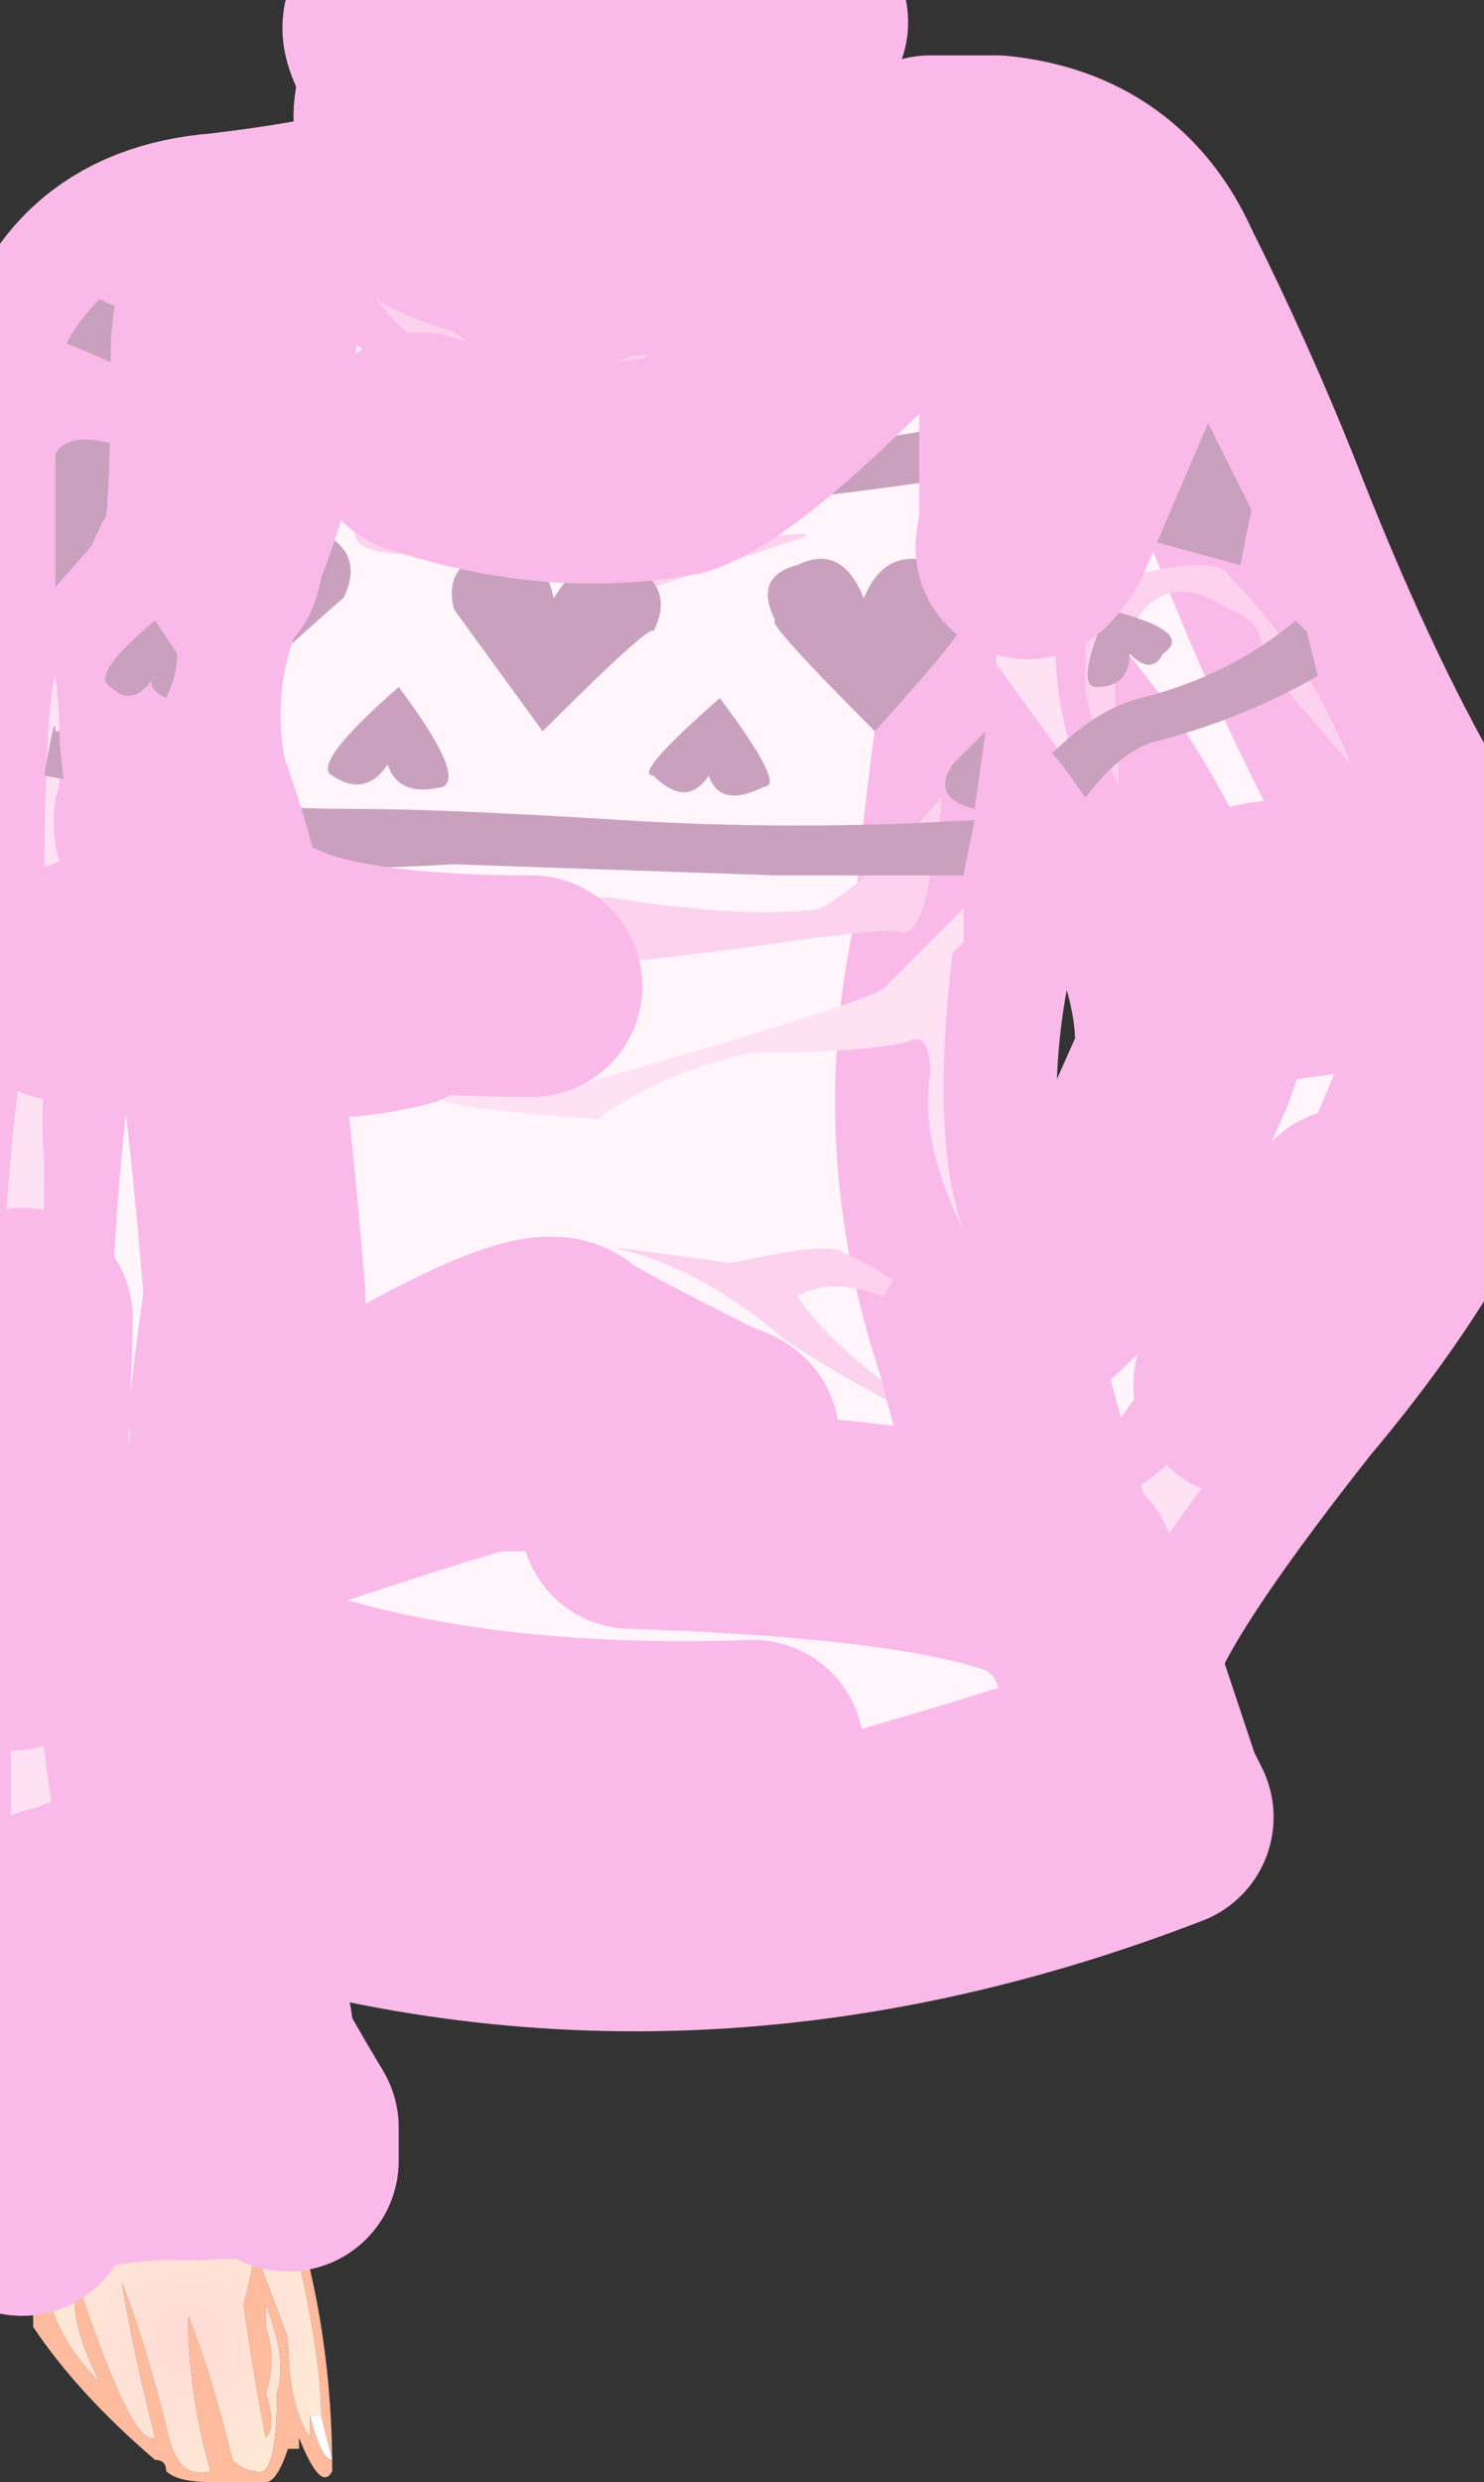 <?xml version="1.0" encoding="UTF-8" standalone="no"?>
<svg xmlns:xlink="http://www.w3.org/1999/xlink" height="11.2px" width="6.7px" xmlns="http://www.w3.org/2000/svg">
  <rect width="100%" height="100%" fill="#333333" stroke="none"/>
  <g transform="matrix(1.0, 0.0, 0.0, 1.0, 3.35, 5.6)">
    <path d="M-2.05 5.45 Q-2.1 5.6 -2.15 5.6 -2.3 5.6 -2.4 5.6 -2.55 5.6 -2.6 5.55 -2.6 5.5 -2.65 5.5 -3.0 5.2 -3.2 4.9 -3.2 4.6 -3.25 4.3 -3.2 3.7 -3.25 2.5 L-3.15 2.5 Q-3.1 3.25 -3.15 4.1 L-3.15 4.15 Q-3.15 4.0 -3.15 4.6 -3.15 4.9 -2.9 5.15 -3.05 4.85 -3.0 4.7 -2.75 5.45 -2.65 5.4 -2.75 5.0 -2.8 4.7 -2.7 4.95 -2.6 5.35 -2.55 5.6 -2.4 5.55 -2.5 5.2 -2.5 4.85 -2.4 5.1 -2.3 5.5 -2.25 5.55 -2.2 5.55 -2.1 5.6 -2.1 5.2 -2.05 5.05 -2.15 4.8 L-2.15 4.9 Q-2.1 5.05 -2.15 5.2 -2.1 5.35 -2.15 5.4 -2.2 5.15 -2.25 4.8 -2.2 4.6 -2.2 4.55 L-2.05 4.95 Q-2.05 5.25 -1.95 5.4 L-1.95 5.3 Q-1.9 5.5 -1.85 5.5 L-1.9 5.3 -1.95 5.3 -1.9 5.3 Q-1.9 4.95 -2.1 4.2 L-2.2 3.95 Q-2.2 4.0 -2.25 3.9 -2.3 3.8 -2.55 3.45 -2.55 3.3 -2.6 3.3 L-2.55 2.5 -2.35 2.5 -2.35 2.55 -2.4 2.65 Q-2.55 3.3 -2.25 3.8 L-2.15 3.8 -2.15 3.9 -2.2 3.9 Q-2.1 4.1 -2.05 4.05 L-2.05 4.15 -2.1 4.15 Q-1.85 4.8 -1.85 5.55 -1.9 5.65 -2.0 5.4 L-2.0 5.45 -2.05 5.45 M-2.1 4.2 L-2.1 4.2 -2.1 4.2" fill="#ffbb9d" fill-rule="evenodd" stroke="none"/>
    <path d="M-3.15 2.5 L-2.7 2.5 -2.55 2.5 -2.6 3.3 -2.65 3.3 -2.65 3.35 Q-2.5 3.75 -2.35 3.9 L-2.5 3.85 Q-2.85 3.95 -3.15 4.1 -3.1 3.25 -3.15 2.5 M-2.25 3.9 Q-2.2 4.0 -2.2 3.95 L-2.25 3.95 -2.25 3.9" fill="#ffead5" fill-rule="evenodd" stroke="none"/>
    <path d="M-1.95 5.3 L-1.9 5.3 -1.85 5.5 Q-1.9 5.5 -1.95 5.3" fill="#ffffff" fill-rule="evenodd" stroke="none"/>
    <path d="M-3.15 4.1 Q-2.85 3.95 -2.5 3.85 L-2.35 3.9 Q-2.5 3.75 -2.65 3.35 L-2.65 3.3 -2.6 3.3 Q-2.55 3.3 -2.55 3.45 -2.3 3.8 -2.25 3.9 L-2.25 3.95 -2.2 3.95 -2.1 4.2 Q-1.9 4.95 -1.9 5.3 L-1.95 5.3 -1.95 5.4 Q-2.05 5.25 -2.05 4.95 L-2.2 4.55 Q-2.2 4.6 -2.25 4.8 -2.2 5.15 -2.15 5.4 -2.1 5.35 -2.15 5.2 -2.1 5.05 -2.15 4.9 L-2.15 4.8 Q-2.05 5.05 -2.1 5.2 -2.1 5.6 -2.2 5.55 -2.25 5.55 -2.3 5.5 -2.4 5.1 -2.5 4.85 -2.5 5.2 -2.4 5.55 -2.55 5.6 -2.6 5.35 -2.7 4.95 -2.8 4.7 -2.75 5.0 -2.65 5.4 -2.75 5.45 -3.0 4.7 -3.05 4.85 -2.9 5.15 -3.15 4.9 -3.15 4.6 -3.15 4.0 -3.15 4.15 L-3.15 4.1" fill="url(#gradient0)" fill-rule="evenodd" stroke="none"/>
    <path d="M-2.1 4.2 L-2.1 4.2" fill="url(#gradient1)" fill-rule="evenodd" stroke="none"/>
    <path d="M1.5 -2.15 L1.15 -2.6 Q1.05 -2.0 1.0 -1.35 0.8 -0.45 1.1 0.45 1.65 0.0 1.55 -0.05 L1.8 -0.35 2.0 -0.8 Q2.05 -1.35 1.5 -2.15 M-2.2 0.5 Q-2.2 0.35 -2.2 0.25 -2.3 0.95 -2.25 0.8 -2.35 1.6 -2.4 2.15 -2.3 1.8 -2.3 1.5 -2.3 1.55 -2.25 1.05 L-2.2 0.5 M1.15 -4.85 Q1.65 -4.8 1.85 -4.35 2.1 -3.85 2.3 -3.35 2.65 -2.45 3.0 -1.85 3.35 -1.4 3.35 -1.05 3.25 -0.3 2.45 0.65 1.7 1.6 1.65 1.9 L1.85 2.5 1.9 2.6 Q-0.3 3.45 -2.4 2.75 -2.55 3.45 -2.2 3.85 -2.7 3.65 -3.25 3.85 -3.3 2.1 -3.3 1.85 -3.45 0.05 -3.15 -1.45 L-3.1 -3.8 Q-3.0 -4.45 -2.35 -4.5 -1.5 -4.6 -1.45 -4.75 L0.25 -4.75 0.35 -4.7 0.5 -4.75 Q0.75 -4.8 0.85 -4.85 L1.15 -4.85" fill="#fff5fb" fill-rule="evenodd" stroke="none"/>
    <path d="M1.15 -4.85 L0.85 -4.85 Q0.75 -4.8 0.5 -4.75 L0.35 -4.7 0.25 -4.75 -1.45 -4.75 Q-1.5 -4.6 -2.35 -4.5 -3.0 -4.45 -3.1 -3.8 L-3.15 -1.45 Q-3.45 0.05 -3.3 1.85 -3.3 2.1 -3.25 3.85 -2.7 3.65 -2.2 3.85 -2.55 3.45 -2.4 2.75 -0.3 3.45 1.9 2.6 L1.85 2.5 1.65 1.9 Q1.7 1.6 2.45 0.65 3.25 -0.3 3.35 -1.05 3.35 -1.4 3.0 -1.85 2.65 -2.45 2.3 -3.35 2.1 -3.85 1.85 -4.35 1.65 -4.8 1.15 -4.85 M-2.2 0.5 L-2.25 1.05 Q-2.3 1.55 -2.3 1.5 -2.3 1.8 -2.4 2.15 -2.35 1.6 -2.25 0.8 -2.3 0.95 -2.2 0.25 -2.2 0.35 -2.2 0.5 M1.5 -2.15 Q2.05 -1.35 2.0 -0.8 L1.8 -0.35 1.55 -0.05 Q1.65 0.0 1.1 0.45 0.8 -0.45 1.0 -1.35 1.05 -2.0 1.15 -2.6 L1.5 -2.15" fill="none" stroke="#fabae9" stroke-linecap="round" stroke-linejoin="round" stroke-width="1.0"/>
    <path d="M1.3 -4.8 Q1.55 -4.75 1.7 -4.55 1.5 -4.45 1.4 -4.2 1.3 -3.85 1.6 -4.0 1.9 -4.15 1.75 -3.85 1.2 -2.85 1.55 -2.05 L1.15 -2.6 1.15 -2.55 Q1.1 -4.1 1.15 -4.05 1.3 -4.8 0.6 -4.05 -0.3 -3.15 -0.45 -3.25 -1.1 -3.45 -1.7 -3.7 -0.95 -3.6 -0.45 -3.6 -0.3 -3.7 0.55 -4.35 0.7 -4.45 0.7 -4.55 0.55 -4.75 0.1 -4.5 L0.05 -4.75 Q0.2 -4.75 0.2 -4.7 L0.25 -4.75 Q0.3 -4.7 0.55 -4.75 1.1 -4.35 1.3 -4.8" fill="#ffe1f4" fill-rule="evenodd" stroke="none"/>
    <path d="M-2.05 -4.45 Q-2.2 -4.25 -2.15 -4.1 -2.1 -3.45 -2.4 -2.8 -2.65 -2.35 -2.5 -1.9 -2.7 -2.15 -2.65 -2.4 -2.45 -3.3 -2.55 -3.45 -2.6 -3.65 -2.55 -3.95 -2.55 -4.45 -2.75 -4.4 -2.7 -4.5 -2.05 -4.55 L-2.05 -4.45 M-2.5 -1.9 L-2.45 -1.85 Q-2.45 -1.75 -2.5 -1.9" fill="#ffe1f4" fill-rule="evenodd" stroke="none"/>
    <path d="M3.05 -1.35 Q3.25 -1.15 2.6 -1.15 2.35 -1.15 2.25 -1.05 1.85 -0.45 2.1 -0.35 2.3 -0.25 1.95 -0.05 1.7 0.15 1.55 0.25 1.4 0.45 1.2 0.9 L1.1 0.45 Q1.65 0.0 1.55 -0.05 1.6 -0.3 1.8 -0.35 1.85 -0.5 2.0 -0.8 2.05 -1.1 1.85 -1.45 1.95 -1.4 2.0 -1.4 2.15 -1.5 2.3 -1.6 2.55 -1.65 3.05 -1.35" fill="#ffe1f4" fill-rule="evenodd" stroke="none"/>
    <path d="M3.35 -0.9 Q3.25 -0.25 2.45 0.65 1.65 1.6 1.65 1.9 1.5 1.6 1.5 1.55 1.45 1.5 1.35 1.35 2.05 1.05 2.15 0.65 2.2 0.5 2.3 0.4 2.5 0.15 2.85 -0.35 2.95 -0.55 3.05 -0.65 3.15 -0.75 3.35 -0.9" fill="#ffe1f4" fill-rule="evenodd" stroke="none"/>
    <path d="M-0.1 0.75 Q0.0 0.9 0.1 0.95 0.15 1.0 -0.1 1.0 -1.05 1.1 -1.45 1.2 -1.7 1.25 -1.9 1.3 -2.2 1.3 -2.2 1.6 -2.2 1.75 -1.9 1.95 -1.55 2.15 -1.15 2.1 -0.75 2.05 0.3 2.15 1.0 2.2 -0.75 2.4 -1.25 2.4 -2.3 2.2 L-2.4 2.25 -2.4 2.1 Q-2.3 1.8 -2.3 1.5 -2.15 0.3 -2.25 0.25 L-2.3 -0.75 Q-2.1 -0.6 -2.1 -0.35 -2.15 -0.15 -2.1 0.05 -2.05 0.25 -2.15 0.85 -2.2 1.05 -2.1 1.1 -1.55 0.95 -1.55 0.85 -2.0 0.85 -1.8 0.75 -1.7 0.7 -1.55 0.5 -1.35 0.35 -1.15 0.35 -0.35 0.45 -0.1 0.75" fill="#ffe1f4" fill-rule="evenodd" stroke="none"/>
    <path d="M1.75 2.1 L1.85 2.5 Q1.9 2.65 1.9 2.6 -0.3 3.45 -2.4 2.75 -2.4 2.6 -2.4 2.55 L-0.7 2.55 Q0.0 2.65 0.25 2.6 0.55 2.55 1.75 2.1" fill="#ffe1f4" fill-rule="evenodd" stroke="none"/>
    <path d="M0.95 -1.3 Q0.85 -0.45 1.0 -0.05 0.8 -0.45 0.85 -0.75 0.85 -0.95 0.75 -0.9 0.55 -0.85 0.05 -0.85 -0.2 -0.8 -0.4 -0.7 -0.6 -0.6 -0.65 -0.55 -2.0 -0.65 -0.75 -0.7 0.65 -1.1 0.65 -1.15 0.8 -1.3 1.0 -1.5 L1.0 -1.35 0.95 -1.3" fill="#ffe1f4" fill-rule="evenodd" stroke="none"/>
    <path d="M0.3 -4.7 Q0.45 -4.55 -0.5 -4.15 -0.65 -4.1 -0.8 -4.2 -0.95 -4.25 -1.2 -4.35 -1.65 -4.5 -1.55 -4.7 -1.45 -4.9 -1.5 -5.0 -1.55 -5.05 -1.5 -5.2 -1.5 -5.25 -1.55 -5.4 -1.6 -5.5 -1.55 -5.5 L-0.75 -5.3 Q-0.5 -5.3 0.2 -5.6 L0.25 -5.5 Q0.1 -5.15 0.25 -5.0 L0.3 -4.85 Q0.3 -4.75 0.3 -4.7" fill="#fff5fb" fill-rule="evenodd" stroke="none"/>
    <path d="M0.3 -4.7 Q0.45 -4.55 -0.5 -4.15 -0.65 -4.1 -0.8 -4.2 -0.95 -4.25 -1.2 -4.35 -1.65 -4.5 -1.55 -4.7 -1.45 -4.9 -1.5 -5.0 -1.55 -5.05 -1.5 -5.2 -1.5 -5.25 -1.55 -5.4 -1.6 -5.5 -1.55 -5.5 L-0.75 -5.3 Q-0.5 -5.3 0.2 -5.6 L0.25 -5.5 Q0.1 -5.15 0.25 -5.0 L0.3 -4.85 Q0.3 -4.75 0.3 -4.7 Z" fill="none" stroke="#fabae9" stroke-linecap="round" stroke-linejoin="round" stroke-width="1.0"/>
    <path d="M0.3 -4.85 Q0.3 -4.75 0.3 -4.7 0.4 -4.55 -0.15 -4.3 0.1 -4.55 0.05 -4.6 0.05 -4.65 0.25 -4.85 0.3 -4.95 0.0 -4.95 -0.15 -4.95 -0.25 -4.85 -0.35 -4.8 -0.45 -4.75 -0.75 -4.75 -0.6 -4.8 0.15 -5.1 0.1 -5.45 L-0.1 -5.5 Q0.1 -5.55 0.2 -5.6 0.3 -5.65 0.25 -5.5 0.1 -5.15 0.3 -5.0 0.35 -4.9 0.3 -4.85" fill="#ffe1f4" fill-rule="evenodd" stroke="none"/>
    <path d="M-1.5 -5.0 Q-1.55 -5.1 -1.5 -5.2 -1.5 -5.25 -1.55 -5.4 -1.6 -5.55 -1.55 -5.55 L-0.8 -5.3 Q-1.05 -5.3 -1.3 -5.4 -1.5 -5.5 -1.45 -5.25 -1.45 -4.95 -1.25 -4.85 -1.15 -4.8 -1.1 -4.7 -1.05 -4.65 -0.95 -4.6 -0.7 -4.5 -0.6 -4.4 -1.15 -4.45 -1.3 -4.55 -1.6 -4.8 -1.35 -4.4 -1.7 -4.55 -1.5 -4.85 -1.45 -4.95 -1.5 -5.0" fill="#ffe1f4" fill-rule="evenodd" stroke="none"/>
    <path d="M-0.65 -4.15 Q-0.75 -4.25 -0.7 -4.3 -0.6 -4.55 -0.7 -4.7 -0.75 -4.9 -0.75 -5.1 L-0.7 -5.3" fill="none" stroke="#fabae9" stroke-linecap="round" stroke-linejoin="round" stroke-width="1.0"/>
    <path d="M0.15 -5.55 L0.1 -5.35 Q0.1 -5.15 0.2 -5.05 0.3 -4.9 0.3 -4.8" fill="none" stroke="#fabae9" stroke-linecap="round" stroke-linejoin="round" stroke-width="1.0"/>
    <path d="M-1.45 -5.5 Q-1.5 -5.45 -1.45 -5.25 -1.4 -5.1 -1.4 -5.0 -1.4 -4.9 -1.35 -4.85" fill="none" stroke="#fabae9" stroke-linecap="round" stroke-linejoin="round" stroke-width="1.0"/>
    <path d="M-1.35 -5.45 L-1.35 -5.25 Q-1.3 -5.1 -1.3 -4.95 -1.3 -4.85 -1.25 -4.8" fill="none" stroke="#fabae9" stroke-linecap="round" stroke-linejoin="round" stroke-width="1.0"/>
    <path d="M-1.25 -5.35 Q-1.2 -4.65 -1.2 -4.75" fill="none" stroke="#fabae9" stroke-linecap="round" stroke-linejoin="round" stroke-width="1.0"/>
    <path d="M-1.1 -5.3 L-1.1 -5.05 Q-1.0 -4.6 -1.1 -4.55 -1.1 -4.6 -1.15 -4.45 -1.1 -4.35 -1.1 -4.3" fill="none" stroke="#fabae9" stroke-linecap="round" stroke-linejoin="round" stroke-width="1.0"/>
    <path d="M-0.95 -5.3 Q-1.0 -5.15 -1.0 -5.05 -0.95 -4.7 -1.0 -4.55 -1.05 -4.5 -1.0 -4.4 -0.95 -4.3 -1.0 -4.25" fill="none" stroke="#fabae9" stroke-linecap="round" stroke-linejoin="round" stroke-width="1.0"/>
    <path d="M-0.85 -5.3 L-0.85 -5.1 Q-0.8 -4.65 -0.85 -4.5 -0.9 -4.45 -0.8 -4.2" fill="none" stroke="#fabae9" stroke-linecap="round" stroke-linejoin="round" stroke-width="1.0"/>
    <path d="M-0.55 -5.3 Q-0.55 -5.25 -0.6 -5.1 -0.5 -4.75 -0.55 -4.7 -0.55 -4.45 -0.5 -4.15" fill="none" stroke="#fabae9" stroke-linecap="round" stroke-linejoin="round" stroke-width="1.0"/>
    <path d="M-0.5 -5.35 Q-0.45 -5.3 -0.45 -5.15 -0.5 -5.0 -0.4 -4.45 -0.35 -4.3 -0.35 -4.2" fill="none" stroke="#fabae9" stroke-linecap="round" stroke-linejoin="round" stroke-width="1.0"/>
    <path d="M-1.25 -4.75 Q-1.25 -4.65 -1.3 -4.65" fill="none" stroke="#fabae9" stroke-linecap="round" stroke-linejoin="round" stroke-width="1.0"/>
    <path d="M-1.35 -4.85 Q-1.35 -4.8 -1.4 -4.7" fill="none" stroke="#fabae9" stroke-linecap="round" stroke-linejoin="round" stroke-width="1.0"/>
    <path d="M-0.35 -5.4 Q-0.3 -5.25 -0.35 -5.15 -0.4 -4.85 -0.35 -4.75 -0.25 -4.5 -0.3 -4.25" fill="none" stroke="#fabae9" stroke-linecap="round" stroke-linejoin="round" stroke-width="1.0"/>
    <path d="M-0.25 -5.4 Q-0.15 -5.35 -0.25 -5.1 -0.25 -4.85 -0.15 -4.55 -0.1 -4.4 -0.15 -4.3" fill="none" stroke="#fabae9" stroke-linecap="round" stroke-linejoin="round" stroke-width="1.0"/>
    <path d="M-0.1 -5.45 Q-0.1 -5.4 -0.1 -5.3 -0.15 -5.1 -0.15 -4.9 0.0 -4.55 -0.05 -4.35" fill="none" stroke="#fabae9" stroke-linecap="round" stroke-linejoin="round" stroke-width="1.0"/>
    <path d="M-0.05 -5.5 Q0.05 -5.5 0.0 -5.15 -0.05 -4.95 0.05 -4.75 0.1 -4.5 0.05 -4.4" fill="none" stroke="#fabae9" stroke-linecap="round" stroke-linejoin="round" stroke-width="1.0"/>
    <path d="M0.05 -5.55 Q0.05 -5.5 0.1 -5.35 0.05 -5.05 0.15 -4.85 0.2 -4.75 0.15 -4.65" fill="none" stroke="#fabae9" stroke-linecap="round" stroke-linejoin="round" stroke-width="1.0"/>
    <path d="M0.15 -4.65 Q0.2 -4.6 0.15 -4.45" fill="none" stroke="#fabae9" stroke-linecap="round" stroke-linejoin="round" stroke-width="1.0"/>
    <path d="M0.25 -4.75 Q0.2 -4.7 0.25 -4.65 0.3 -4.6 0.25 -4.55" fill="none" stroke="#fabae9" stroke-linecap="round" stroke-linejoin="round" stroke-width="1.0"/>
    <path d="M-1.2 -4.35 Q-1.25 -4.55 -1.15 -4.6 L-1.15 -4.7" fill="none" stroke="#fabae9" stroke-linecap="round" stroke-linejoin="round" stroke-width="1.0"/>
    <path d="M-1.3 -4.65 Q-1.35 -4.65 -1.35 -4.4" fill="none" stroke="#fabae9" stroke-linecap="round" stroke-linejoin="round" stroke-width="1.0"/>
    <path d="M-1.4 -4.7 Q-1.45 -4.7 -1.45 -4.5 L-1.45 -4.45" fill="none" stroke="#fabae9" stroke-linecap="round" stroke-linejoin="round" stroke-width="1.0"/>
    <path d="M-1.45 -4.85 Q-1.5 -4.8 -1.55 -4.55" fill="none" stroke="#fabae9" stroke-linecap="round" stroke-linejoin="round" stroke-width="1.0"/>
    <path d="M-1.2 -5.35 L-1.15 -5.4" fill="none" stroke="#fabae9" stroke-linecap="round" stroke-linejoin="round" stroke-width="1.0"/>
    <path d="M-1.05 -5.3 L-1.05 -5.35" fill="none" stroke="#fabae9" stroke-linecap="round" stroke-linejoin="round" stroke-width="1.0"/>
    <path d="M-0.9 -5.3 L-0.9 -5.35" fill="none" stroke="#fabae9" stroke-linecap="round" stroke-linejoin="round" stroke-width="1.0"/>
    <path d="M-0.5 -3.95 Q-1.35 -3.7 -1.75 -4.4 L-1.15 -4.0 Q-1.05 -3.95 -0.4 -4.0 -0.3 -4.0 -0.5 -3.95" fill="#fcd2ee" fill-rule="evenodd" stroke="none"/>
    <path d="M0.2 -3.15 L-0.4 -2.95 Q-0.45 -2.9 -1.5 -3.1 -1.75 -3.1 -1.75 -3.2 -1.8 -3.25 -1.85 -3.3 L-0.45 -3.1 Q0.55 -3.25 0.2 -3.15" fill="#fcd2ee" fill-rule="evenodd" stroke="none"/>
    <path d="M0.9 -2.0 Q0.9 -1.9 0.85 -1.65 0.8 -1.35 0.7 -1.4 0.55 -1.4 0.2 -1.35 -0.15 -1.3 -0.6 -1.25 -1.0 -1.25 -1.15 -1.15 -1.45 -0.9 -2.1 -1.0 -2.15 -1.0 -2.2 -0.9 -2.25 -0.85 -2.25 -0.9 -2.35 -1.05 -2.3 -1.2 -2.3 -1.3 -2.4 -1.65 -2.1 -1.4 -1.25 -1.55 L-0.6 -1.55 Q0.05 -1.45 0.35 -1.5 0.55 -1.6 0.9 -2.0" fill="#fcd2ee" fill-rule="evenodd" stroke="none"/>
    <path d="M1.1 0.95 Q0.5 0.65 0.2 0.45 -0.15 0.15 -0.5 0.05 -0.75 0.0 -0.05 0.1 0.4 0.0 0.45 0.05 0.7 0.15 1.0 0.45 0.5 0.1 0.25 0.25 0.45 0.55 1.1 0.95" fill="#fcd2ee" fill-rule="evenodd" stroke="none"/>
    <path d="M1.95 -3.6 Q1.65 -2.95 1.75 -3.0 2.15 -3.1 2.2 -3.0 2.55 -2.65 2.75 -2.15 2.35 -2.6 2.35 -2.65 2.35 -2.8 2.2 -2.85 1.9 -3.05 1.75 -2.75 1.65 -2.65 1.7 -2.2 1.7 -2.0 1.7 -2.05 1.55 -2.4 1.55 -2.5 1.55 -3.1 1.6 -3.1 L1.95 -3.6" fill="#fcd2ee" fill-rule="evenodd" stroke="none"/>
    <path d="M-3.15 -1.45 Q-3.15 -2.4 -3.1 -2.55 -3.05 -2.1 -3.1 -2.0 -3.15 -1.6 -2.85 -1.45 -2.45 -1.3 -2.35 -1.0 -2.4 -0.95 -2.95 -1.05 -3.2 -1.0 -3.15 -0.35 -3.15 0.2 -3.2 1.75 -3.15 2.55 -3.0 3.1 -2.9 3.25 -3.3 3.4 -3.3 2.2 -3.3 1.85 -3.45 0.1 -3.15 -1.45" fill="#ffe1f4" fill-rule="evenodd" stroke="none"/>
    <path d="M-2.4 3.15 Q-2.25 3.45 -2.25 3.65 -2.2 3.75 -2.05 4.0 L-2.05 4.15 -2.1 4.1 Q-3.25 4.05 -3.25 4.35 -3.3 4.3 -3.3 4.1 -3.25 3.4 -3.35 3.25 -3.45 3.15 -2.85 3.0 -2.65 2.95 -2.4 3.15" fill="#fff5fb" fill-rule="evenodd" stroke="none"/>
    <path d="M-2.4 3.15 Q-2.65 2.95 -2.85 3.0 -3.45 3.15 -3.35 3.25 -3.25 3.4 -3.3 4.1 -3.3 4.3 -3.25 4.35 -3.25 4.05 -2.1 4.1 L-2.05 4.15 -2.05 4.0 Q-2.2 3.75 -2.25 3.65 -2.25 3.45 -2.4 3.15 Z" fill="none" stroke="#fabae9" stroke-linecap="round" stroke-linejoin="round" stroke-width="1.0"/>
    <path d="M-2.1 3.95 Q-2.0 4.05 -2.05 4.15 L-2.1 4.1 Q-3.25 4.05 -3.25 4.35 -3.3 4.3 -3.3 4.1 -3.25 3.35 -3.35 3.25 -3.35 3.15 -3.3 3.1 -3.3 3.25 -3.25 3.35 -3.2 3.5 -3.25 3.75 -3.25 3.95 -3.0 3.9 -2.75 3.9 -2.45 3.95 L-2.1 3.95" fill="#ffe1f4" fill-rule="evenodd" stroke="none"/>
    <path d="M-2.4 3.4 Q-2.2 3.6 -2.2 3.7 -2.5 3.35 -2.55 3.35 -3.1 3.2 -2.8 3.1 -2.5 3.1 -2.4 3.4" fill="#fcd2ee" fill-rule="evenodd" stroke="none"/>
    <path d="M-2.2 3.75 Q-2.55 3.25 -2.7 3.3 -2.8 3.25 -2.85 3.2 -2.9 3.1 -2.55 3.15" fill="none" stroke="#fabae9" stroke-linecap="round" stroke-linejoin="round" stroke-width="1.0"/>
    <path d="M-3.25 3.1 Q-3.25 3.15 -3.25 3.25 -3.2 3.3 -3.2 3.9 -3.25 4.1 -3.2 4.25" fill="none" stroke="#fabae9" stroke-linecap="round" stroke-linejoin="round" stroke-width="1.0"/>
    <path d="M-3.1 3.05 Q-3.15 3.2 -3.15 3.25 -3.1 3.35 -3.1 3.9 -3.1 4.0 -3.05 4.15" fill="none" stroke="#fabae9" stroke-linecap="round" stroke-linejoin="round" stroke-width="1.0"/>
    <path d="M-3.05 3.05 Q-3.05 3.2 -3.05 3.25 -3.0 3.3 -2.95 3.9 -3.0 4.05 -2.9 4.1" fill="none" stroke="#fabae9" stroke-linecap="round" stroke-linejoin="round" stroke-width="1.0"/>
    <path d="M-2.95 3.0 Q-2.85 3.7 -2.75 4.1" fill="none" stroke="#fabae9" stroke-linecap="round" stroke-linejoin="round" stroke-width="1.0"/>
    <path d="M-2.85 3.0 Q-2.8 3.0 -2.8 3.15 L-2.8 3.25 Q-2.7 3.7 -2.6 3.95 -2.55 4.0 -2.55 4.1" fill="none" stroke="#fabae9" stroke-linecap="round" stroke-linejoin="round" stroke-width="1.0"/>
    <path d="M-2.5 3.05 Q-2.35 3.4 -2.35 3.55" fill="none" stroke="#fabae9" stroke-linecap="round" stroke-linejoin="round" stroke-width="1.0"/>
    <path d="M-2.6 3.0 Q-2.55 3.1 -2.5 3.4" fill="none" stroke="#fabae9" stroke-linecap="round" stroke-linejoin="round" stroke-width="1.0"/>
    <path d="M-2.7 3.0 Q-2.65 3.1 -2.65 3.15 -2.65 3.25 -2.65 3.3" fill="none" stroke="#fabae9" stroke-linecap="round" stroke-linejoin="round" stroke-width="1.0"/>
    <path d="M-2.65 3.3 Q-2.55 3.75 -2.45 3.95 -2.45 4.05 -2.45 4.1" fill="none" stroke="#fabae9" stroke-linecap="round" stroke-linejoin="round" stroke-width="1.0"/>
    <path d="M-2.55 3.35 Q-2.45 3.7 -2.4 3.85 -2.3 3.95 -2.3 4.05" fill="none" stroke="#fabae9" stroke-linecap="round" stroke-linejoin="round" stroke-width="1.0"/>
    <path d="M-2.4 3.5 Q-2.25 3.9 -2.2 4.0 L-2.15 4.05" fill="none" stroke="#fabae9" stroke-linecap="round" stroke-linejoin="round" stroke-width="1.0"/>
    <path d="M2.0 -4.05 L2.05 -3.85 Q1.8 -3.75 1.6 -3.6 1.4 -3.45 1.3 -3.5 -0.45 -3.2 -1.25 -3.35 -1.5 -3.45 -2.25 -3.55 -2.45 -3.55 -2.45 -3.7 -2.55 -3.85 -3.05 -4.05 -3.0 -4.15 -2.9 -4.25 -2.35 -4.0 -2.25 -3.75 -1.4 -3.65 -1.15 -3.55 0.1 -3.45 1.5 -3.8 1.65 -3.95 2.0 -4.05" fill="#c9a1be" fill-rule="evenodd" stroke="none"/>
    <path d="M2.55 -2.75 L2.6 -2.55 Q2.25 -2.35 1.85 -2.25 1.7 -2.2 1.55 -2.0 1.45 -2.15 1.4 -2.2 1.6 -2.4 1.8 -2.45 2.2 -2.55 2.5 -2.8 L2.55 -2.75" fill="#c9a1be" fill-rule="evenodd" stroke="none"/>
    <path d="M-3.1 -2.3 L-2.6 -2.3 Q-2.55 -2.2 -2.55 -2.05 -2.9 -2.05 -3.15 -2.1 -3.1 -2.4 -3.1 -2.3" fill="#c9a1be" fill-rule="evenodd" stroke="none"/>
    <path d="M-0.55 -1.9 Q0.25 -1.85 1.05 -1.9 L1.0 -1.65 0.15 -1.65 -1.3 -1.7 Q-2.15 -1.65 -2.45 -1.75 L-2.55 -2.05 Q-2.4 -1.95 -1.75 -1.95 -1.35 -1.95 -0.55 -1.9" fill="#c9a1be" fill-rule="evenodd" stroke="none"/>
    <path d="M-0.9 -2.3 L-1.3 -2.85 Q-1.35 -3.05 -1.15 -3.1 -0.9 -3.15 -0.85 -2.9 -0.7 -3.15 -0.5 -3.05 -0.3 -2.95 -0.4 -2.75 -0.4 -2.8 -0.9 -2.3" fill="#c9a1be" fill-rule="evenodd" stroke="none"/>
    <path d="M2.1 -3.7 L2.3 -3.3 2.25 -3.05 1.7 -3.2 Q1.6 -3.35 1.7 -3.45 1.8 -3.6 2.0 -3.5 1.95 -3.65 2.1 -3.7" fill="#c9a1be" fill-rule="evenodd" stroke="none"/>
    <path d="M0.9 -3.05 Q1.1 -3.0 1.0 -2.8 1.05 -2.8 0.6 -2.3 0.1 -2.8 0.15 -2.8 0.05 -3.0 0.25 -3.05 0.45 -3.15 0.55 -2.9 0.65 -3.15 0.9 -3.05" fill="#c9a1be" fill-rule="evenodd" stroke="none"/>
    <path d="M-1.35 -2.05 Q-1.55 -2.0 -1.6 -2.15 -1.7 -2.0 -1.85 -2.1 -1.95 -2.15 -1.55 -2.5 -1.25 -2.1 -1.35 -2.05" fill="#c9a1be" fill-rule="evenodd" stroke="none"/>
    <path d="M0.1 -2.05 Q-0.1 -1.95 -0.15 -2.1 -0.25 -1.95 -0.4 -2.1 -0.5 -2.1 -0.1 -2.45 0.2 -2.05 0.1 -2.05" fill="#c9a1be" fill-rule="evenodd" stroke="none"/>
    <path d="M-2.85 -3.6 Q-2.7 -3.55 -2.75 -3.35 L-3.1 -2.95 Q-3.1 -3.35 -3.1 -3.3 L-3.1 -3.55 Q-3.05 -3.65 -2.85 -3.6" fill="#c9a1be" fill-rule="evenodd" stroke="none"/>
    <path d="M1.9 -2.65 Q1.85 -2.55 1.75 -2.65 1.75 -2.5 1.6 -2.5 1.5 -2.5 1.65 -2.85 2.05 -2.75 1.9 -2.65" fill="#c9a1be" fill-rule="evenodd" stroke="none"/>
    <path d="M0.95 -2.15 L1.1 -2.3 1.05 -1.95 Q0.85 -2.0 0.95 -2.15" fill="#c9a1be" fill-rule="evenodd" stroke="none"/>
    <path d="M-1.9 -3.2 Q-1.7 -3.1 -1.8 -2.9 -1.75 -2.95 -2.25 -2.5 L-2.5 -2.8 Q-2.35 -3.1 -2.35 -3.2 -2.25 -3.15 -2.2 -3.05 -2.1 -3.25 -1.9 -3.2" fill="#c9a1be" fill-rule="evenodd" stroke="none"/>
    <path d="M-2.6 -2.45 Q-2.3 -2.1 -2.55 -2.1 -2.6 -2.3 -2.6 -2.45" fill="#c9a1be" fill-rule="evenodd" stroke="none"/>
    <path d="M1.1 0.45 Q1.35 1.4 1.4 1.45 1.5 1.5 1.45 1.55 1.45 1.6 1.55 1.65 L1.65 1.9" fill="none" stroke="#fabae9" stroke-linecap="round" stroke-linejoin="round" stroke-width="1.0"/>
    <path d="M-2.4 2.15 Q-2.45 2.35 -2.4 2.75" fill="none" stroke="#fabae9" stroke-linecap="round" stroke-linejoin="round" stroke-width="1.0"/>
    <path d="M-2.2 -3.7 Q-2.35 -3.15 -2.45 -3.0 -2.65 -2.55 -2.55 -2.05 -2.3 -1.35 -2.35 -1.05 -2.35 -1.0 -2.35 -0.95 -2.3 -0.95 -2.2 0.25" fill="none" stroke="#fabae9" stroke-linecap="round" stroke-linejoin="round" stroke-width="1.0"/>
    <path d="M-2.25 -3.95 Q-2.2 -4.45 -2.3 -4.25 -2.35 -4.15 -2.35 -4.0 -2.35 -3.2 -2.4 -3.05" fill="none" stroke="#fabae9" stroke-linecap="round" stroke-linejoin="round" stroke-width="1.0"/>
    <path d="M2.0 -0.8 Q2.15 -1.25 2.25 -1.2 3.0 -1.3 2.85 -1.3 2.4 -1.65 2.15 -1.35" fill="none" stroke="#fabae9" stroke-linecap="round" stroke-linejoin="round" stroke-width="1.0"/>
    <path d="M-2.35 -1.1 L-2.75 -1.25 Q-2.85 -1.3 -3.1 -1.15 -3.05 -1.1 -2.6 -1.1" fill="none" stroke="#fabae9" stroke-linecap="round" stroke-linejoin="round" stroke-width="1.0"/>
    <path d="M-3.3 1.8 Q-3.25 0.4 -3.25 0.35" fill="none" stroke="#fabae9" stroke-linecap="round" stroke-linejoin="round" stroke-width="1.0"/>
    <path d="M1.55 0.05 L1.8 -0.05 Q2.0 -0.1 1.8 -0.25 1.65 -0.25 1.65 -0.15" fill="none" stroke="#fabae9" stroke-linecap="round" stroke-linejoin="round" stroke-width="1.0"/>
    <path d="M3.15 -0.6 Q2.8 0.3 2.3 0.65 2.2 0.7 2.4 0.45 L2.75 -0.1" fill="none" stroke="#fabae9" stroke-linecap="round" stroke-linejoin="round" stroke-width="1.0"/>
    <path d="M1.55 -4.7 Q1.5 -4.55 1.35 -4.35 1.3 -4.25 1.3 -3.9 1.3 -3.5 1.3 -3.2 1.25 -3.05 1.35 -3.2 L1.65 -3.9" fill="none" stroke="#fabae9" stroke-linecap="round" stroke-linejoin="round" stroke-width="1.0"/>
    <path d="M0.8 -4.45 Q0.0 -3.6 -0.3 -3.5 -0.85 -3.4 -1.45 -3.6" fill="none" stroke="#fabae9" stroke-linecap="round" stroke-linejoin="round" stroke-width="1.0"/>
    <path d="M1.45 1.55 Q1.05 1.3 -0.5 1.25" fill="none" stroke="#fabae9" stroke-linecap="round" stroke-linejoin="round" stroke-width="1.0"/>
    <path d="M-2.1 1.2 Q-1.35 0.95 -1.15 0.9 -0.5 0.9 -0.1 0.9 0.0 0.9 -0.15 0.85 -0.75 0.55 -0.8 0.5 -0.9 0.4 -1.6 0.8" fill="none" stroke="#fabae9" stroke-linecap="round" stroke-linejoin="round" stroke-width="1.0"/>
    <path d="M1.6 2.4 Q0.2 2.85 -0.1 2.85 -0.7 2.85 -1.7 2.7 -2.4 2.7 -0.35 2.65" fill="none" stroke="#fabae9" stroke-linecap="round" stroke-linejoin="round" stroke-width="1.0"/>
    <path d="M-2.35 1.95 Q-1.4 2.35 0.05 2.3" fill="none" stroke="#fabae9" stroke-linecap="round" stroke-linejoin="round" stroke-width="1.0"/>
    <path d="M-0.95 -1.15 Q-1.75 -1.15 -2.1 -1.3 -2.2 -1.35 -2.25 -1.3 -2.2 -0.95 -1.55 -1.1" fill="none" stroke="#fabae9" stroke-linecap="round" stroke-linejoin="round" stroke-width="1.0"/>
    <path d="M-2.65 -2.8 L-2.55 -2.65 Q-2.55 -2.55 -2.6 -2.45 -2.7 -2.5 -2.65 -2.55 -2.75 -2.4 -2.85 -2.5 -2.95 -2.55 -2.65 -2.8" fill="#c9a1be" fill-rule="evenodd" stroke="none"/>
    <path d="M-0.7 -5.3 Q-1.1 -5.3 -1.25 -5.35 M-1.1 -4.7 Q-1.35 -4.8 -1.4 -4.9 -1.5 -4.95 -1.4 -4.7 -1.45 -4.65 -0.7 -4.45 M0.3 -4.85 L0.15 -4.65 Q0.25 -4.65 0.3 -4.7" fill="none" stroke="#fabae9" stroke-linecap="round" stroke-linejoin="round" stroke-width="1.0"/>
  </g>
  <defs>
    <radialGradient cx="0" cy="0" gradientTransform="matrix(9.0E-4, 0.0, 0.0, 9.0E-4, -2.5, 4.95)" gradientUnits="userSpaceOnUse" id="gradient0" r="819.2" spreadMethod="pad">
      <stop offset="0.0" stop-color="#ffdad5"/>
      <stop offset="1.0" stop-color="#ffead5"/>
    </radialGradient>
    <radialGradient cx="0" cy="0" gradientTransform="matrix(9.0E-4, 0.0, 0.0, 9.0E-4, -2.5, 4.95)" gradientUnits="userSpaceOnUse" id="gradient1" r="819.2" spreadMethod="pad">
      <stop offset="0.0" stop-color="#ffdad5"/>
      <stop offset="1.0" stop-color="#ffead5"/>
    </radialGradient>
  </defs>
</svg>
